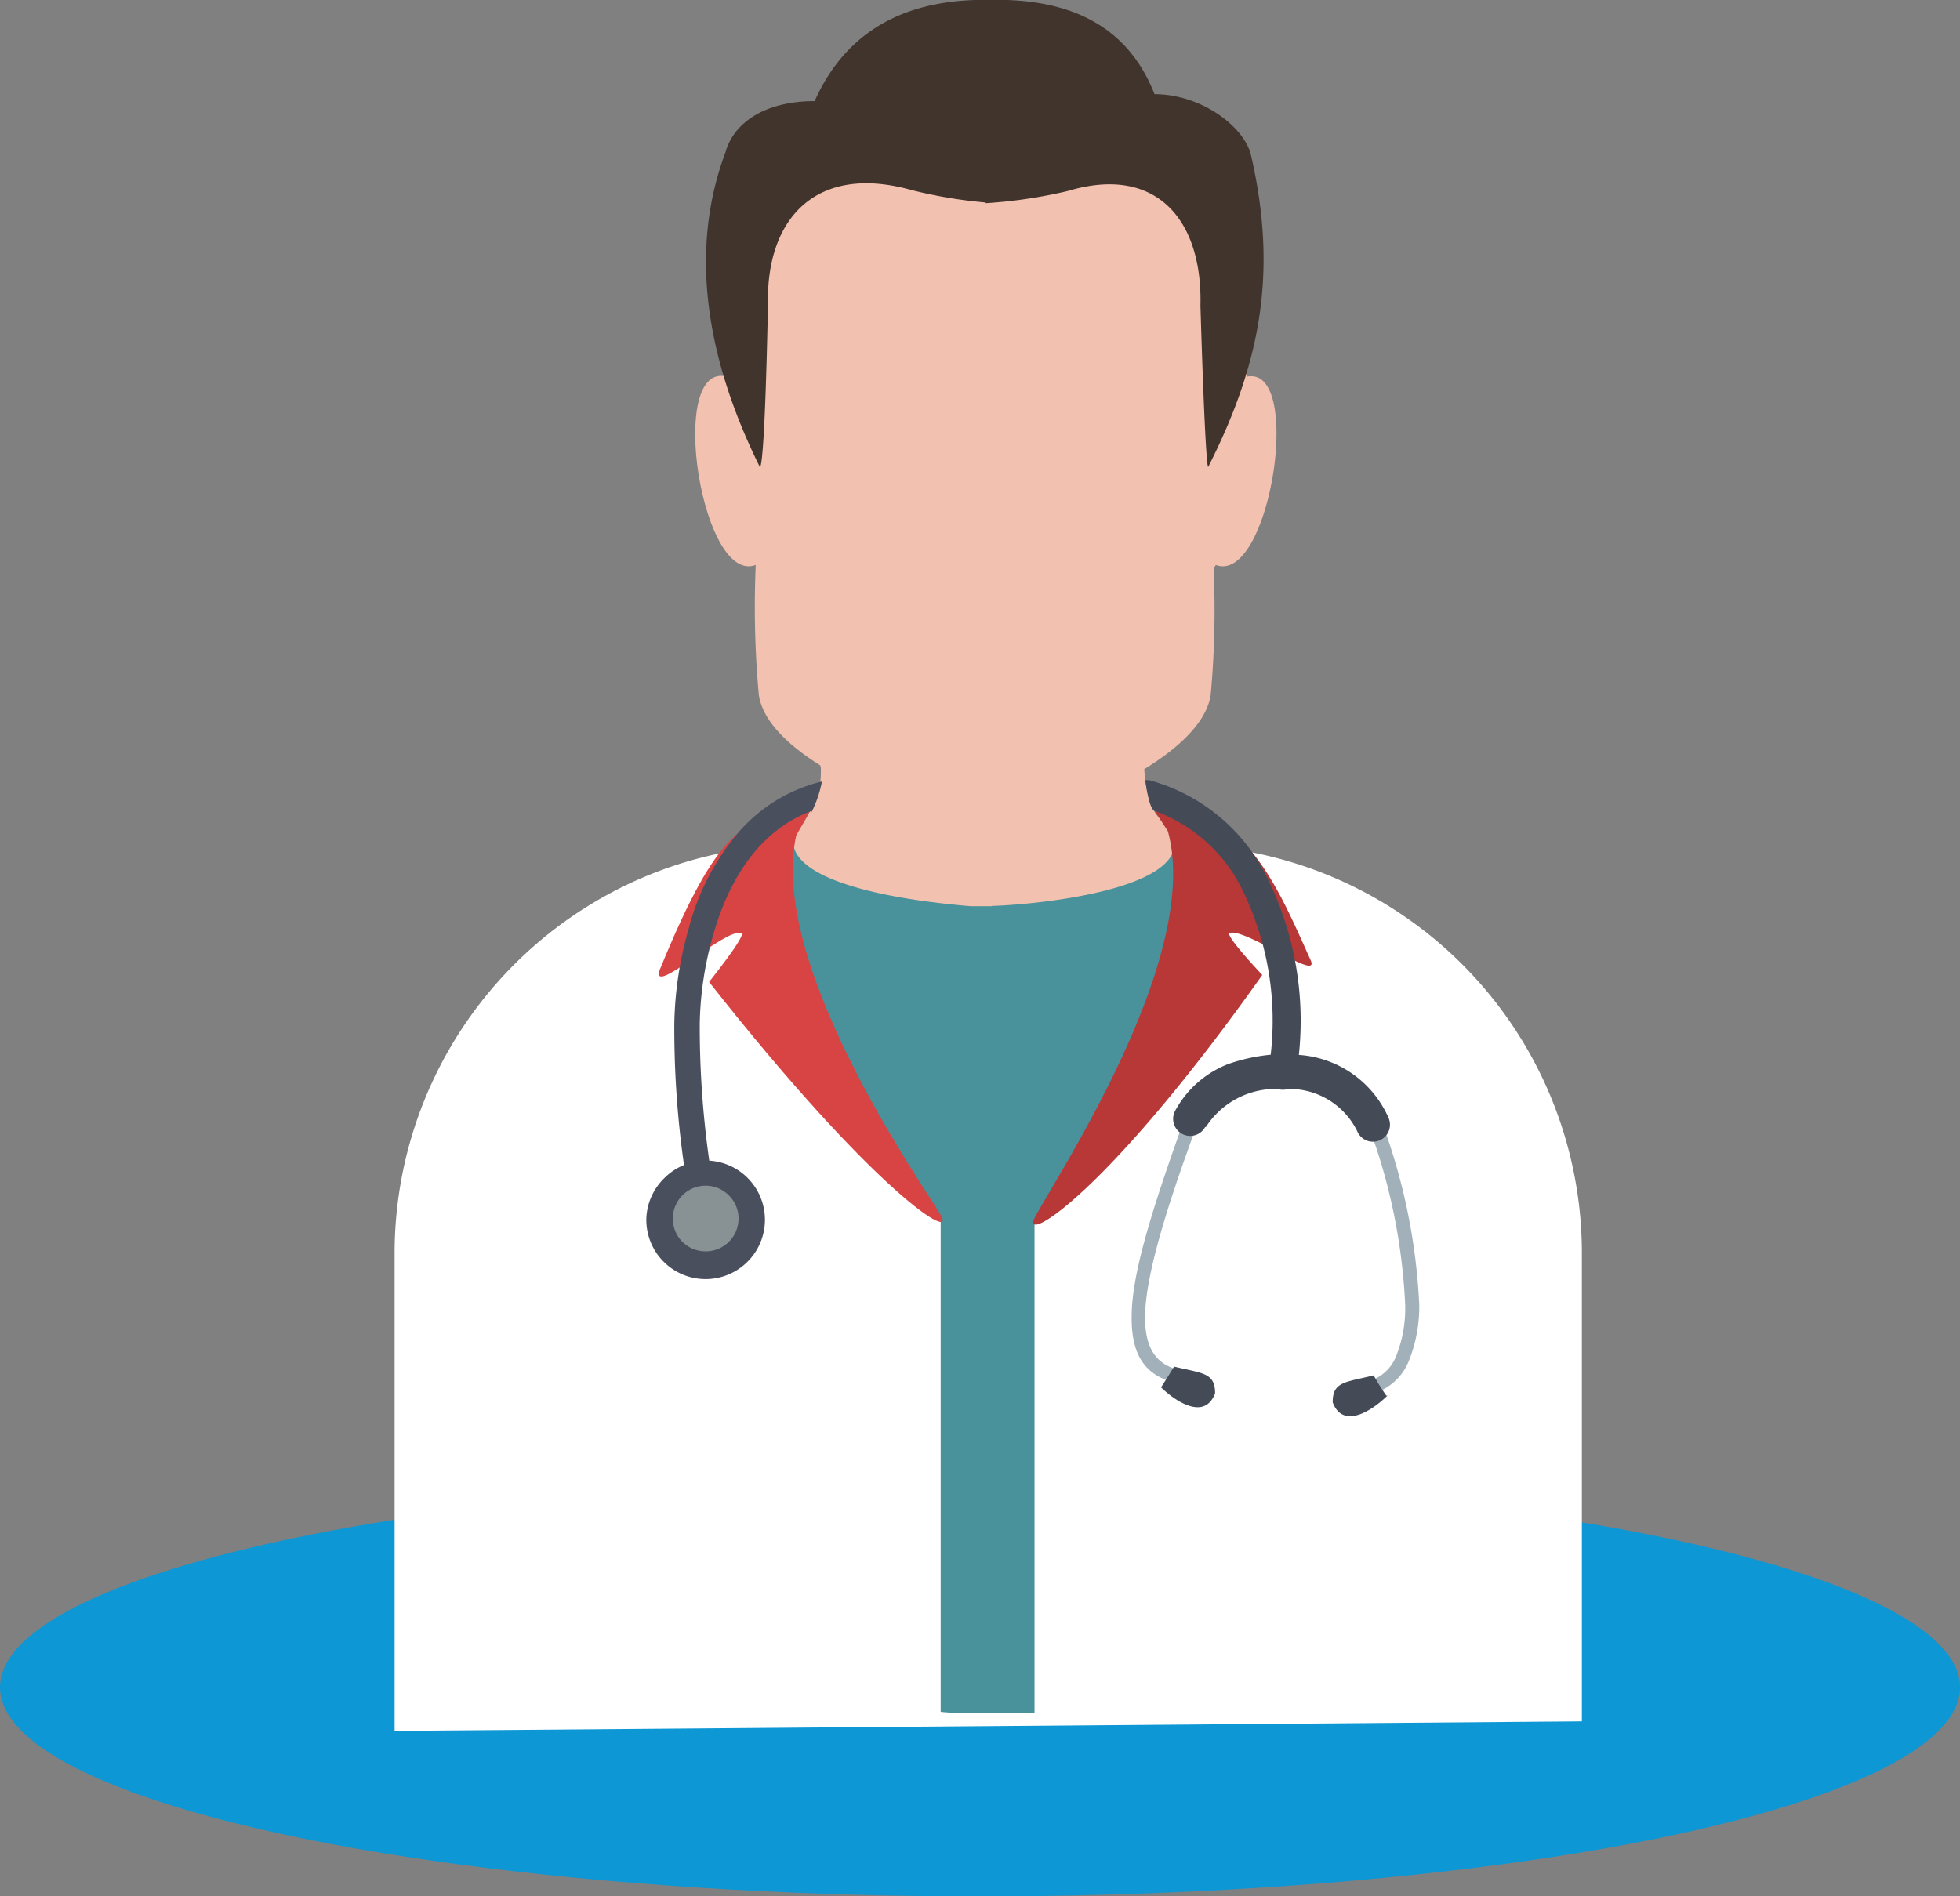 <svg xmlns="http://www.w3.org/2000/svg" viewBox="0 0 107.14 103.69"><rect x="0" y="0" width="107.14" height="103.69" fill="#808080" stroke="none"/><defs><style>.cls-1{fill:#0d97d4;}.cls-2{fill:#fff;}.cls-10,.cls-2,.cls-3,.cls-4,.cls-5{fill-rule:evenodd;}.cls-3{fill:#49919b;}.cls-4{fill:#f2c1af;}.cls-5{fill:#40342d;}.cls-6{fill:#b83737;}.cls-7{fill:#d84343;}.cls-8{fill:#a2b1b9;}.cls-9{fill:#454a57;}.cls-10{fill:#889194;}.cls-11{fill:#4a4f5e;}</style></defs><title>doctor</title><g id="Layer_2" data-name="Layer 2"><g id="pathfinder"><ellipse class="cls-1" cx="53.57" cy="92.26" rx="53.57" ry="11.43"/><path class="cls-2" d="M21.57,94.64c0-.53,0-2,0-2.53l0-23.5A22.34,22.34,0,0,1,43.69,46.19H64.38A22.33,22.33,0,0,1,86.47,68.61l0,23.57c0,.46,0,2,0,2.46v-.52"/><path class="cls-3" d="M56.22,93.66c-.94,0-1.55,0-3.57,0a11.18,11.18,0,0,1-1.23-.06V66.66c-4.35-5.95-14.65-19.52-9.21-20.88,3.57-.89,7.68-.71,11.87-.8s12.27-1,12.48,2.93c.6,11.09-10.15,19-10.15,19l-.19,26.74Z"/><path class="cls-3" d="M53.88,93.66V59.06c0-7.88,0-13.84,0-13.86s12.46-1.27,12.67,2.71c.6,11.09-10,18.93-10,18.93V93.65s-1,0-2.64,0Z"/><path class="cls-4" d="M54.2,49.55c-.36,0-.78,0-1.15,0C46.61,49,43,47.61,43.39,45.75a9.72,9.72,0,0,0,1.35-2.39A5.4,5.4,0,0,0,44.87,42,2.5,2.5,0,0,1,45,40.58a36.51,36.51,0,0,1,9.12,2.23c0,.57.24,1.08.24,1.57,0,3.41-.16,5.17-.16,5.17Z"/><path class="cls-4" d="M53.89,49.54c2,0,11-.76,10.28-3.76-.34-.72-.87-1-1.1-1.47-.76-1.53-.31-2.79-.84-3.5a30.21,30.21,0,0,0-8.33,2c0,4.41,0,6.73,0,6.73Z"/><path class="cls-4" d="M43.91,7.89a45.86,45.86,0,0,0-4.28,12.68C36.49,20,38.36,32,41.31,30.89h0A53.15,53.15,0,0,0,41.48,38c.51,3.42,7.81,6.36,11.45,6.88.26,0,1.44,0,1.66,0,0,0-.07-4.08-.07-9.54,0-11,0-27.51,0-27.51l-10.62,0Z"/><path class="cls-4" d="M53.9,45s0-36.83,0-37.09c7,0,10,0,10,0a45.86,45.86,0,0,1,4.28,12.68C71.28,20,69.41,32,66.46,30.89l-.12.21A50.58,50.58,0,0,1,66.18,38c-.55,3.66-9,7-12.28,7Z"/><path class="cls-5" d="M54.35,0c0,7.42,0,11,0,11-.15,0-.29.08-.49.07a25.7,25.7,0,0,1-4-.67c-5.23-1.48-8,1.53-7.88,6.27-.21,10.08-.47,8.81-.47,8.81-2.77-5.61-3.94-11.6-1.85-17.16.43-1.56,2.09-2.79,4.87-2.79Q47.1-.22,54.35,0Z"/><path class="cls-5" d="M53.88,0V11.11a26.79,26.79,0,0,0,4.5-.67C63.19,9,65.74,12,65.62,16.71c.29,9.51.43,8.81.43,8.81C68.84,20,69.89,15,68.38,8.47,68,6.91,65.66,5.15,63.11,5.15,61.59,1.28,58.31-.14,53.88,0Z"/><path class="cls-6" d="M62.9,44l.94,1.45c1.92,7-6.35,19.25-7.3,21.18C55.89,68,60.43,65.4,69,53.31c0,0-2.09-2.21-1.78-2.3.9-.26,5,2.74,4.42,1.48-1.36-3-2.64-6.17-5.36-7.82A5.38,5.38,0,0,0,62.9,44Z"/><path class="cls-7" d="M44.4,44.08c-.15.33-.88,1.61-.88,1.61-1.52,7,6.73,18.82,7.87,20.69,1,1.61-3.43-1-12.63-12.69,0,0,2.08-2.59,1.77-2.68-.92-.26-4.92,3.5-4.48,2.05,3.34-8.19,4.49-7.59,7.16-9.24.5-.32,0,.27.81.15.55-.07.5-.14.38.11Z"/><path class="cls-8" d="M65.25,62c-1.71,4.69-2.63,7.94-2.66,10,0,1.92.75,2.83,2.43,3l-.08.72c-2.13-.23-3.11-1.36-3.08-3.74,0-2.2,1-5.52,2.7-10.28l.69.24Zm10.1-1.14a33.13,33.13,0,0,1,2.23,10.46A7.92,7.92,0,0,1,77,74.44a3,3,0,0,1-1.78,1.7,3.16,3.16,0,0,1-1.09.17v-.72a2.75,2.75,0,0,0,.84-.12,2.29,2.29,0,0,0,1.35-1.33,7,7,0,0,0,.49-2.82,32.16,32.16,0,0,0-2.18-10.23l.69-.23Z"/><path class="cls-9" d="M65.88,61.62a.93.93,0,1,1-1.64-.89,5.59,5.59,0,0,1,2.92-2.56,9.89,9.89,0,0,1,2.3-.5,16.26,16.26,0,0,0-1.54-9,8.6,8.6,0,0,0-4.8-4.33c-.31-.1-.47-1.42-.52-1.68a2.25,2.25,0,0,1,.22,0,10.1,10.1,0,0,1,6.41,5.25A17.64,17.64,0,0,1,71,57.68a5.77,5.77,0,0,1,4.91,3.46.93.93,0,1,1-1.72.71,4.13,4.13,0,0,0-3.79-2.31.89.89,0,0,1-.56,0,4.54,4.54,0,0,0-3.92,2.08Zm.55,14.54c-.56,1.53-2.16.49-3-.34l.06,0c.19-.29.63-1,.69-1.1,1.5.37,2.25.31,2.24,1.46Zm6.41.49c.55,1.53,2.16.49,3-.34l-.06,0a12.51,12.51,0,0,1-.69-1.11c-1.5.38-2.25.32-2.24,1.47Z"/><path class="cls-10" d="M38.58,64.6a2.05,2.05,0,1,1-2.06,2.05,2.05,2.05,0,0,1,2.06-2.05Z"/><path class="cls-11" d="M44.31,44.36c-2.92,1.12-4.52,3.9-5.33,6.78A18.64,18.64,0,0,0,38.25,56a52.18,52.18,0,0,0,.52,7.46,3.24,3.24,0,0,1,2.09,5.53,3.24,3.24,0,0,1-5.53-2.29,3.23,3.23,0,0,1,1-2.3,3.16,3.16,0,0,1,1.06-.7,53,53,0,0,1-.53-7.73,19.81,19.81,0,0,1,.78-5.17,13.17,13.17,0,0,1,2.8-5.37,8.76,8.76,0,0,1,4.49-2.7,6.41,6.41,0,0,1-.57,1.68Zm-4.47,21a1.76,1.76,0,0,0-1.27-.53,1.79,1.79,0,0,0-1.79,1.8,1.78,1.78,0,0,0,1.79,1.79,1.79,1.79,0,0,0,1.8-1.79,1.76,1.76,0,0,0-.53-1.27Z"/></g></g></svg>